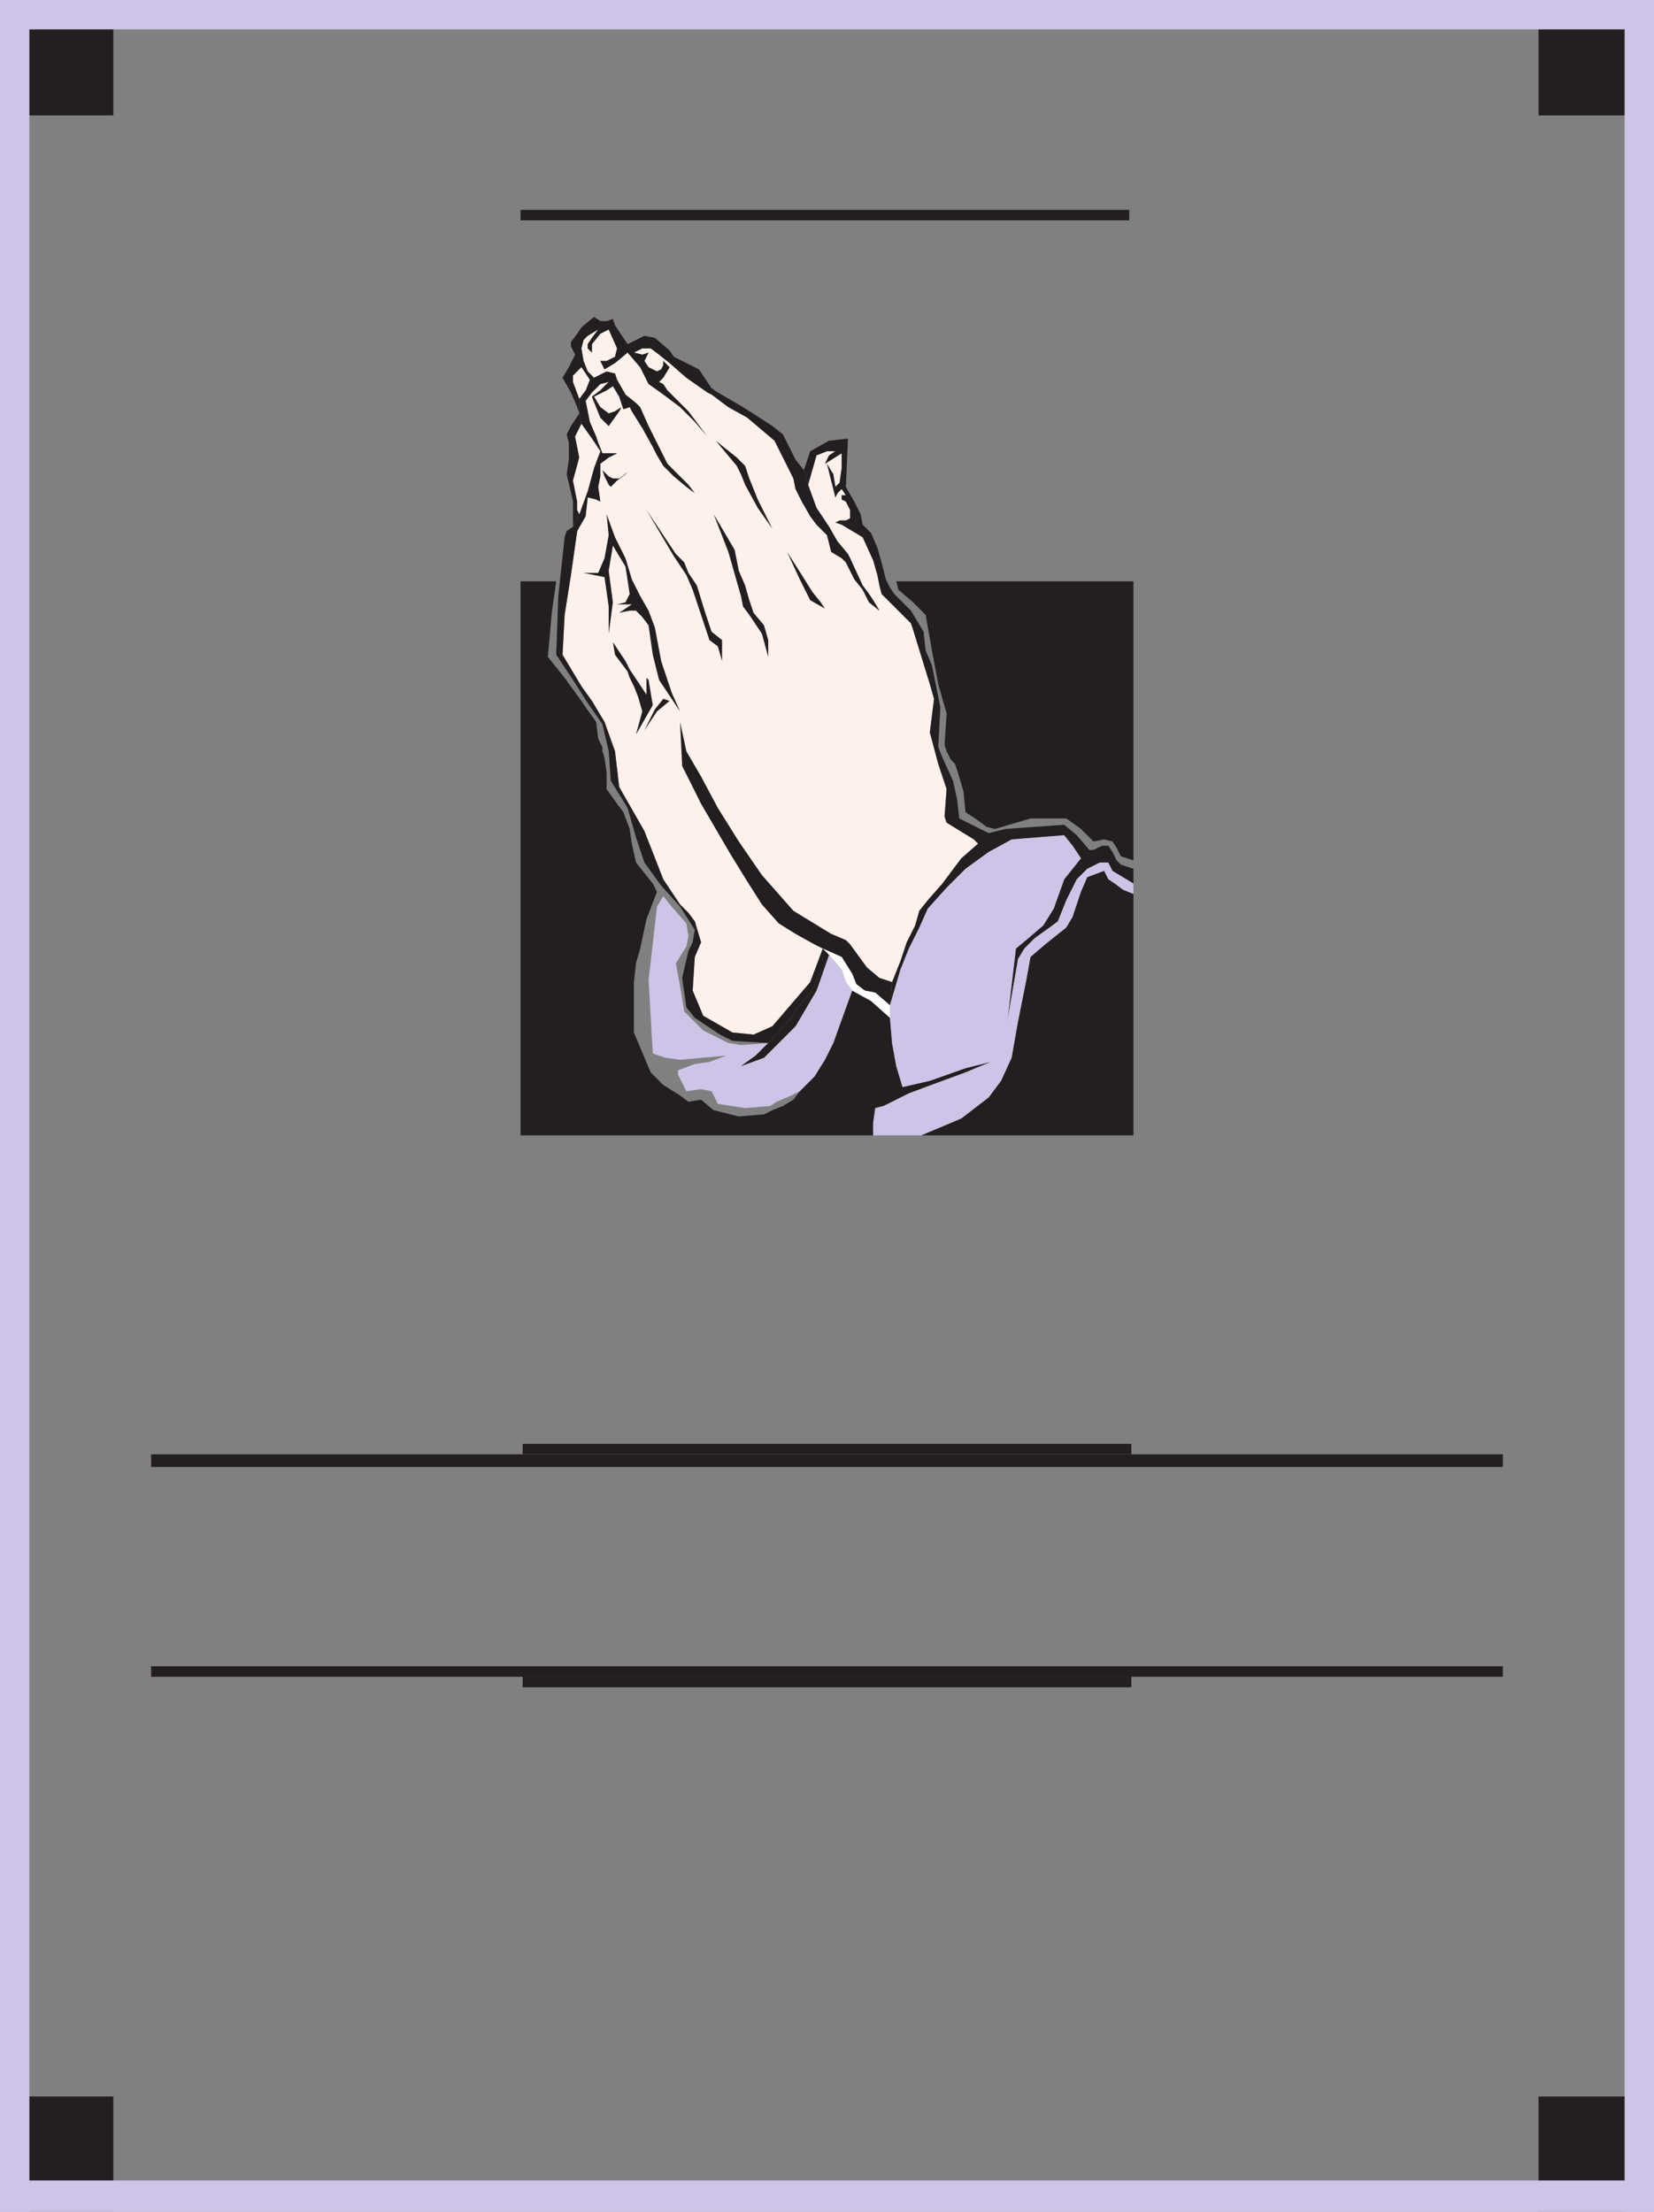 <svg xmlns="http://www.w3.org/2000/svg" width="591" height="790.5"><rect width="100%" height="100%" fill="#808080" stroke="none"/><path fill="#231f20" fill-rule="evenodd" d="M549.75 0H591v41.25h-41.25V0M0 749.25h40.5v41.25H0v-41.25m549.75 0H591v41.25h-41.25v-41.25M0 0h40.5v41.25H0V0"/><path fill="#cec4e7" fill-rule="evenodd" d="M0 0h10.5v790.5H0V0m580.5 0H591v790.5h-10.5V0"/><path fill="#cec4e7" fill-rule="evenodd" d="M0 10.5V0h591v10.5H0m0 780v-11.25h591v11.25H0"/><path fill="#231f20" fill-rule="evenodd" d="M54 519.75v4.5h483v-4.5H54m0 75.75v3.75h483v-3.75H54M186 75v3.75h217.5V75H186"/><path fill="#fef0ea" fill-rule="evenodd" d="m294 339 3-5.25 5.25 2.25 1.5 1.5 6 8.25 4.5 3.75 4.5 1.5 3-7.5 2.25-6.75 3-6 1.5-5.25 3-3.75 5.25-6 6.75-9 6-5.25-1.5-1.5-9.75-6-.75-2.25.75-9.75-3-9-3-11.25 1.5-12-1.5-5.25-6-19.5-.75-2.25-10.5-10.5-.75-3-.75-3.75-1.5-5.25-3.75-8.25-7.5-4.5-2.25-.75 1.5-.75h2.25l1.5-.75v-3l-1.5-3-1.5-.75V177h1.5l-1.5-2.25-1.5 1.5-.75 1.5-3-12 2.25 3.75.75 4.5 1.5-1.5.75-5.25V162l-6 3.75 1.5-3 2.25-1.5h-3l-3.75 1.5-3 10.5 3 8.25 4.5 6.75 3 5.25L303 198l.75 1.5 4.5 9.75 2.25 3 1.5 2.25 2.25 3.75-3.75-3-2.25-4.5-3-3.75-3-6-1.5-1.5-3.75-2.25-1.5-6-3.75-3.75-2.25-3-3-5.25-2.25-4.5-.75-3.75-6.75-13.5-9.75-8.25-6.75-3.75-6-4.5-1.5-.75-7.5-5.25-6-5.25-3.75-3-3-2.25h-3l-3 1.5 3 .75 2.25-.75-1.5 3 1.5 2.25 3 1.5 1.5-.75.75-1.5V129l2.25 2.25L237 135l-1.5 1.5-3.75.75-3-6-4.5-5.25-4.5 3.75L216 132l-1.5-3h2.25l3-1.5.75-3-3-6.75-3 1.5-3 3.75v3l-1.5-1.5V123l1.5-2.25 2.25-3L210 120l-1.5 1.5-.75 3 .75 4.5 1.5 3.75 2.25 2.25 4.5-2.25 3 .75.75 2.25 3 5.25 1.5 4.5-2.25.75-1.5-4.5L219 138l-2.25 1.5-4.5 2.25 2.25 3.75 3 2.25 2.25-.75 2.25-1.5-.75 1.5-3.75 5.25-3-3-3-7.5 3-2.25 3-3-3 .75-3 3-2.25 3 1.5 7.5L213 156l.75 2.25 1.5 3.75h5.25l-3 1.5-3 2.25v4.5l-.75 3.75.75 5.25-1.5-.75-3-.75-.75 6.75-3 5.25L204 205.5l-2.25 14.25L201 234l6.75 11.25 3.75 5.25 4.5 7.5 3.75 10.5 1.5 12.75 9 15.75 6.75 17.25 6 9 3 3 2.25 3 2.25 7.5-2.25 5.25-.75 12 3.75 9 10.5 6 7.5.75 6.75-3L289.5 351l4.5-12"/><path fill="#231f20" fill-rule="evenodd" d="m207 147.75.75 3.75 3.75 5.25 3 4.5-2.25 6-2.25 8.25-3 8.25-2.25 4.5-2.25 1.5-.75 2.25-2.25 21-.75 21 6 9 5.25 8.25 5.25 7.5 2.25 9.75.75 10.5 6 9.75 3 10.5 3 9 6 8.25L243 324l5.25 8.25-.75 4.5-1.5 3-2.25 9.75 1.5 10.5 3 3.75 9 6 4.5 2.25 12.75.75 8.25-9L285 360l5.25-6 6-12.75L294 339l-4.5 12-13.5 15.75-6.75 3-7.5-.75-10.5-6-3.75-9 .75-12 2.25-5.25-2.25-7.5-2.25-3-3-3-6-9-6.75-17.25-9-15.75-1.5-12.75L216 258l-4.5-7.5-3.75-5.25L201 234l.75-14.25L204 205.5l2.25-15.75 3-5.25.75-6.75 3 .75 1.5.75-.75-5.25.75-3.75v-4.5l3-2.25 3-1.5h-5.25l-1.5-3.75L213 156l-2.25-5.25-1.5-7.5 2.25-3 3-3 3-.75-3 3-3 2.25 3 7.5 3 3 3.75-5.25.75-1.5-2.25 1.5-2.25.75-3-2.25-2.25-3.75 4.5-2.25L219 138l2.25 3.75 1.5 4.5 2.25-.75.75 1.5 3.75 6 3.75 6.75 1.5 3 2.25 3.75 3.75 3.75 4.5 3.75 3 2.25-2.25-3-7.5-7.5-6.75-13.5-3-6.75-1.5-1.5-3.75-3-3-5.25-.75-2.25-3-.75-6 3-1.5 3.75-2.25 3v5.25m111 211.5 3.75-12.75 3-7.5 3.75-7.5 3-6.75 6.75-7.5 6.75-6.75 8.25-6 8.25-4.5 18.75-1.5 3 3.75 3 4.5-6 7.5-3.75 10.5-3.75 6-5.25 4.5L363 339l-3 25.5 3.75-21.75L366 339l3.75-3.75 5.25-3.75 3-2.25 3-7.5 3.75-7.5 3.75-3.75 4.5-2.25h3l1.5 3 7.5 4.5v-5.25l-4.5-1.5-1.5-1.5-1.5-3-1.5-2.25h-2.25l-3 1.5h-1.5l-4.5-5.25-4.5-3.75-21 1.5-6 1.5-10.5-5.25-.75-6.75-1.5-6.75-3.75-8.25-1.5-3.75.75-14.25-3-15-2.25-5.25-.75-6.75-4.5-7.5-6-6L318 210l-1.5-3-1.5-6-1.5-5.25-2.25-5.25-3-3-.75-3.75-2.25-4.5-3-5.25.75-17.25-6.75.75-6.75 3.75-2.25 6.75 1.5 5.25 3-10.5 3.75-1.5h3l-2.25 1.5-1.5 3 6-3.75v5.25l-.75 5.25-1.5 1.5-.75-4.5-2.25-3.75 3 12 .75-1.5 1.5-1.5 1.5 2.25h-1.5v1.5l1.5.75 1.5 3v3l-1.5.75H300l-1.5.75 2.25.75 7.5 4.5 3.75 8.25 1.5 5.25.75 3.75.75 3 10.5 10.5.75 2.25 6 19.5 1.5 5.25-1.5 12 3 11.25 3 9-.75 9.75.75 2.25 9.75 6 1.5 1.5-6 5.25-6.75 9-5.25 6-3 3.75-1.5 5.25-3 6-2.25 6.75-3 7.5-.75 8.25"/><path fill="#231f20" fill-rule="evenodd" d="M312 405.75v-4.5l.75-5.25 3-.75 9-4.5 6-2.25 14.25-5.25 9-3.75-9 2.25-12.75 4.5-9.75 2.25-2.25-7.5-1.5-8.25-.75-9-6.75-6-6.75-3.75-6.75 18.75-3 6-3.75 6-5.25 5.25-2.25 3-3.75 2.25-3.75 1.5-3 1.5-9 .75-9-2.25-4.5-3.75-4.5.75-3-2.25-6-3.75-4.5-4.5-6-14.25v-18l.75-6.75 1.5-5.25 2.25-10.5 3.75-9.75-1.5-3-6-7.5-1.5-6.75-.75-5.25-2.25-6-2.25-3-3.75-5.25v-6l-.75-5.25-.75-2.25V267l-1.5-3-.75-6-3.75-5.25-1.5-2.25-6-8.25-6-7.5 1.5-16.5 1.5-10.5H186v198h126M287.25 168l-3-3.75-4.5-9-3.75-3-10.5-6.75-9-5.25-2.25-1.5-4.5-6.75-9-4.5-1.5-2.25-5.25-4.5-3.75-.75-6 3-4.5-6.75L219 114l-2.25.75h-2.25l-2.25-1.5-4.5 3.75-1.5 2.25-2.25 3v1.5l1.5 3-2.25 4.5L201 135l3 5.25 2.25 5.25.75 2.25v-5.25l-2.25-6v-2.25l3-3 3 4.5 1.5-.75-2.25-2.25-1.5-3.75-.75-4.5.75-3 1.5-1.5 3.75-2.25-2.25 3L210 123v1.5l1.5 1.5v-3l3-3.75 3-1.5 3 6.75-.75 3-3 1.5h-2.25l1.5 3 3.75-2.25 4.5-3.75h2.25l3-1.5h3l3 2.25 3.75 3 6 5.25 7.5 5.25 1.5.75 6 4.5 6.75 3.75 9.75 8.25 6.75 13.5.75 3.75 2.25 4.5 3 5.25 2.25 3 3.75 3.75 1.5 6 3.75 2.25 1.5 1.5 3 6 3 3.75 2.25 4.5 3.75 3-2.25-3.75-1.5-2.25-2.25-3-4.5-9.75-.75-1.5-3.75-4.5-3-5.25-4.5-6.75-3-8.25-1.5-5.25"/><path fill="#cec4e7" fill-rule="evenodd" d="M405 319.5v-3.75l-7.5-4.5-1.5-3h-3l-4.5 2.25-3.75 3.75-3.75 7.5-3 7.5-3 2.25-5.25 3.75L366 339l-2.25 3.75L360 364.5l3-25.5 4.5-3.75 5.25-4.5 3.75-6 3.75-10.5 6-7.5-3-4.5-3-3.75-18.75 1.5-8.25 4.5-8.25 6-6.75 6.75-6.75 7.5-3 6.75-3.75 7.5-3 7.5-3.75 12.75v4.5l.75 9 1.5 8.25 2.25 7.5 9.75-2.25 12.75-4.5 9-2.25-9 3.75-14.25 5.25-6 2.25-9 4.5-3 .75-.75 5.25v4.5h17.25l14.25-6 9.75-7.5 4.5-6 3.75-8.25 2.25-12.75 3-15 1.5-8.25 5.25-4.5 7.5-6 2.25-3.75 3-9 2.25-5.25 6-2.25 1.5 3 2.25 1.5 3 2.25 3.75 1.5"/><path fill="#231f20" fill-rule="evenodd" d="m318 359.25.75-8.25-4.5-1.5-4.5-3.75-6-8.25-1.5-1.5-5.25-2.25-13.5-8.25-11.25-12.75-8.25-12-7.5-12-6-11.25-5.25-9L243 258l.75 15.75 6.75 13.5 10.5 18 6 9.75 5.25 8.25 6 6.75 6 3.75 6.75 3.75 3 1.5 6.75 3 3.75 6 1.5 3.75 3 2.25 3.75.75 5.25 4.5m87-51.75-4.5-1.5-1.5-3-1.5-2.25-3-.75-3.75.75-4.5-4.5-5.25-3.75h-12.75l-12.75 3.75-3-.75-3-2.25-4.5-3-.75-7.5-2.25-7.5-.75-2.25-1.5-1.5-1.5-3-.75-2.25.75-11.25-3-10.5-2.25-12-2.25-12.75-4.5-4.5-5.25-4.5-.75-3H405v99.75m0 12-3.75-1.5-3-2.25-2.25-1.5-1.5-3-6 2.25-2.25 5.25-3 9-2.25 3.75-7.5 6-5.25 4.5-1.5 8.25-3 15L361.5 378l-3.75 8.25-4.5 6-9.75 7.5-14.25 6H405V319.5"/><path fill="#cec4e7" fill-rule="evenodd" d="m274.5 372.75-9.75.75-4.5-.75-9-4.5-6.75-6.75-1.5-9-1.5-8.25 3.75-6 .75-3.75-.75-4.5-5.25-6-3-3.75-2.25 3.75-3 26.25 1.5 26.25 4.5 1.5 5.25.75 16.5-1.5-6 2.25-5.25.75-6 2.25v1.5l3 6 5.25-.75 3.75.75 2.25 4.5 9.75 1.5 9-.75 2.25-1.5 5.25-2.25 3-1.5 5.25-5.25 3.75-6 3-6L304.5 354l-2.25-3-1.5-4.5-4.5-5.25-4.5 12.75-7.5 12.75L273 378l-8.25 3 5.25-3.75 4.5-4.5"/><path fill="#231f20" fill-rule="evenodd" d="m243 254.25-3-6.75-3.75-11.25-2.25-12-2.25-6-3-5.25-3-6-2.25-7.5-3.75-7.5-3-8.25.75 7.5-1.5 8.25-2.25 5.25h-5.25l7.5 1.5 1.5 10.5v9.75l1.5-11.25-1.5-11.25 1.5-9 4.5 7.5 1.5 9.75-1.5 3-3 .75h5.25l-4.5 3 3.75-.75h2.25l2.25 2.25 2.25 3 1.5 10.5 2.25 9 7.5 11.25m15-18v-7.5l-3.75-3L252 219l-3-9.75-3-4.5-1.5-3.75-3-3-10.5-15.75 9.75 16.5 4.5 6.75 2.25 5.25 6 18 3 2.25 1.5 5.25m16.5-1.5v-6l-1.5-5.25-3.75-4.5-1.5-4.5-1.5-5.25L264 204l-1.5-7.5-7.5-12.75 5.25 13.5 4.5 15.75.75 3.75 2.25 3 4.5 6.75 2.25 8.25m-67.5-87-3 4.5-1.5 3 .75 3v6l-.75 5.25 2.25 9.75v9l2.25-4.5-.75-1.5v-3l-1.5-7.5 2.25-8.25-1.5-7.5 2.25-4.5-.75-3.75m67.5 225-4.5 4.5-5.25 3.75 8.25-3 11.25-11.25 7.5-12.75 4.5-12.75-6 12.75-5.25 6-2.25 3.75-8.25 9M227.25 262.5l6-10.5-1.5-9-.75-.75v6l-6-9-1.5-3-4.5-6.75.75 4.5 4.5 6 .75 2.25 1.5 3L228 249l1.5 5.25-2.25 8.25"/><path fill="#fef0ea" fill-rule="evenodd" d="m207 183.75 3-8.25 2.25-8.25 2.25-6-3-4.5-3.75-5.25-2.25 4.5 1.5 7.5-2.25 8.25 1.5 7.5v3l.75 1.5"/><path fill="#231f20" fill-rule="evenodd" d="m276 189-5.25-10.5-3-7.5-1.5-4.5-3-3-7.5-6 7.5 9 1.5 3 1.5 3.75 4.5 8.25L276 189m-49.5-63h-2.25l4.5 5.25 3 6L237 141l6 4.5 5.25 5.25 4.5 5.25-6.75-9-7.5-7.5-1.5-2.25-1.5-.75 1.5-1.5 2.25-3.75L237 129v1.5l-.75 1.5-1.5.75-3-1.5-1.5-2.25 1.5-3-2.25.75-3-.75"/><path fill="#fff" fill-rule="evenodd" d="M318 363.75v-4.5l-5.25-4.5L309 354l-3-2.25-1.5-3.75-3.75-6-6.75-3 2.25 2.25 4.5 5.25 1.5 4.5 2.25 3 6.75 3.75 6.75 6"/><path fill="#231f20" fill-rule="evenodd" d="m294.75 217.5-1.5-2.25-3-3.75-3.75-6-5.25-8.25 4.5 9.75 3.75 7.5 5.25 3"/><path fill="#fef0ea" fill-rule="evenodd" d="m207 142.5 2.25-3 1.5-3.75-3-4.5-3 3v2.25l2.25 6"/><path fill="#231f20" fill-rule="evenodd" d="m230.25 261 4.5-6.75 4.5-3.75-2.25-.75-3 3.75-3.75 7.5m-12-87 2.25-2.25 3-2.25.75-.75-3 2.25H219l-1.5-.75-2.25-2.25.75 2.25 1.5 3 .75.75m-31.5 342v3.75h217.5V516h-217.5m0 83.25V603h217.5v-3.75h-217.5"/></svg>
